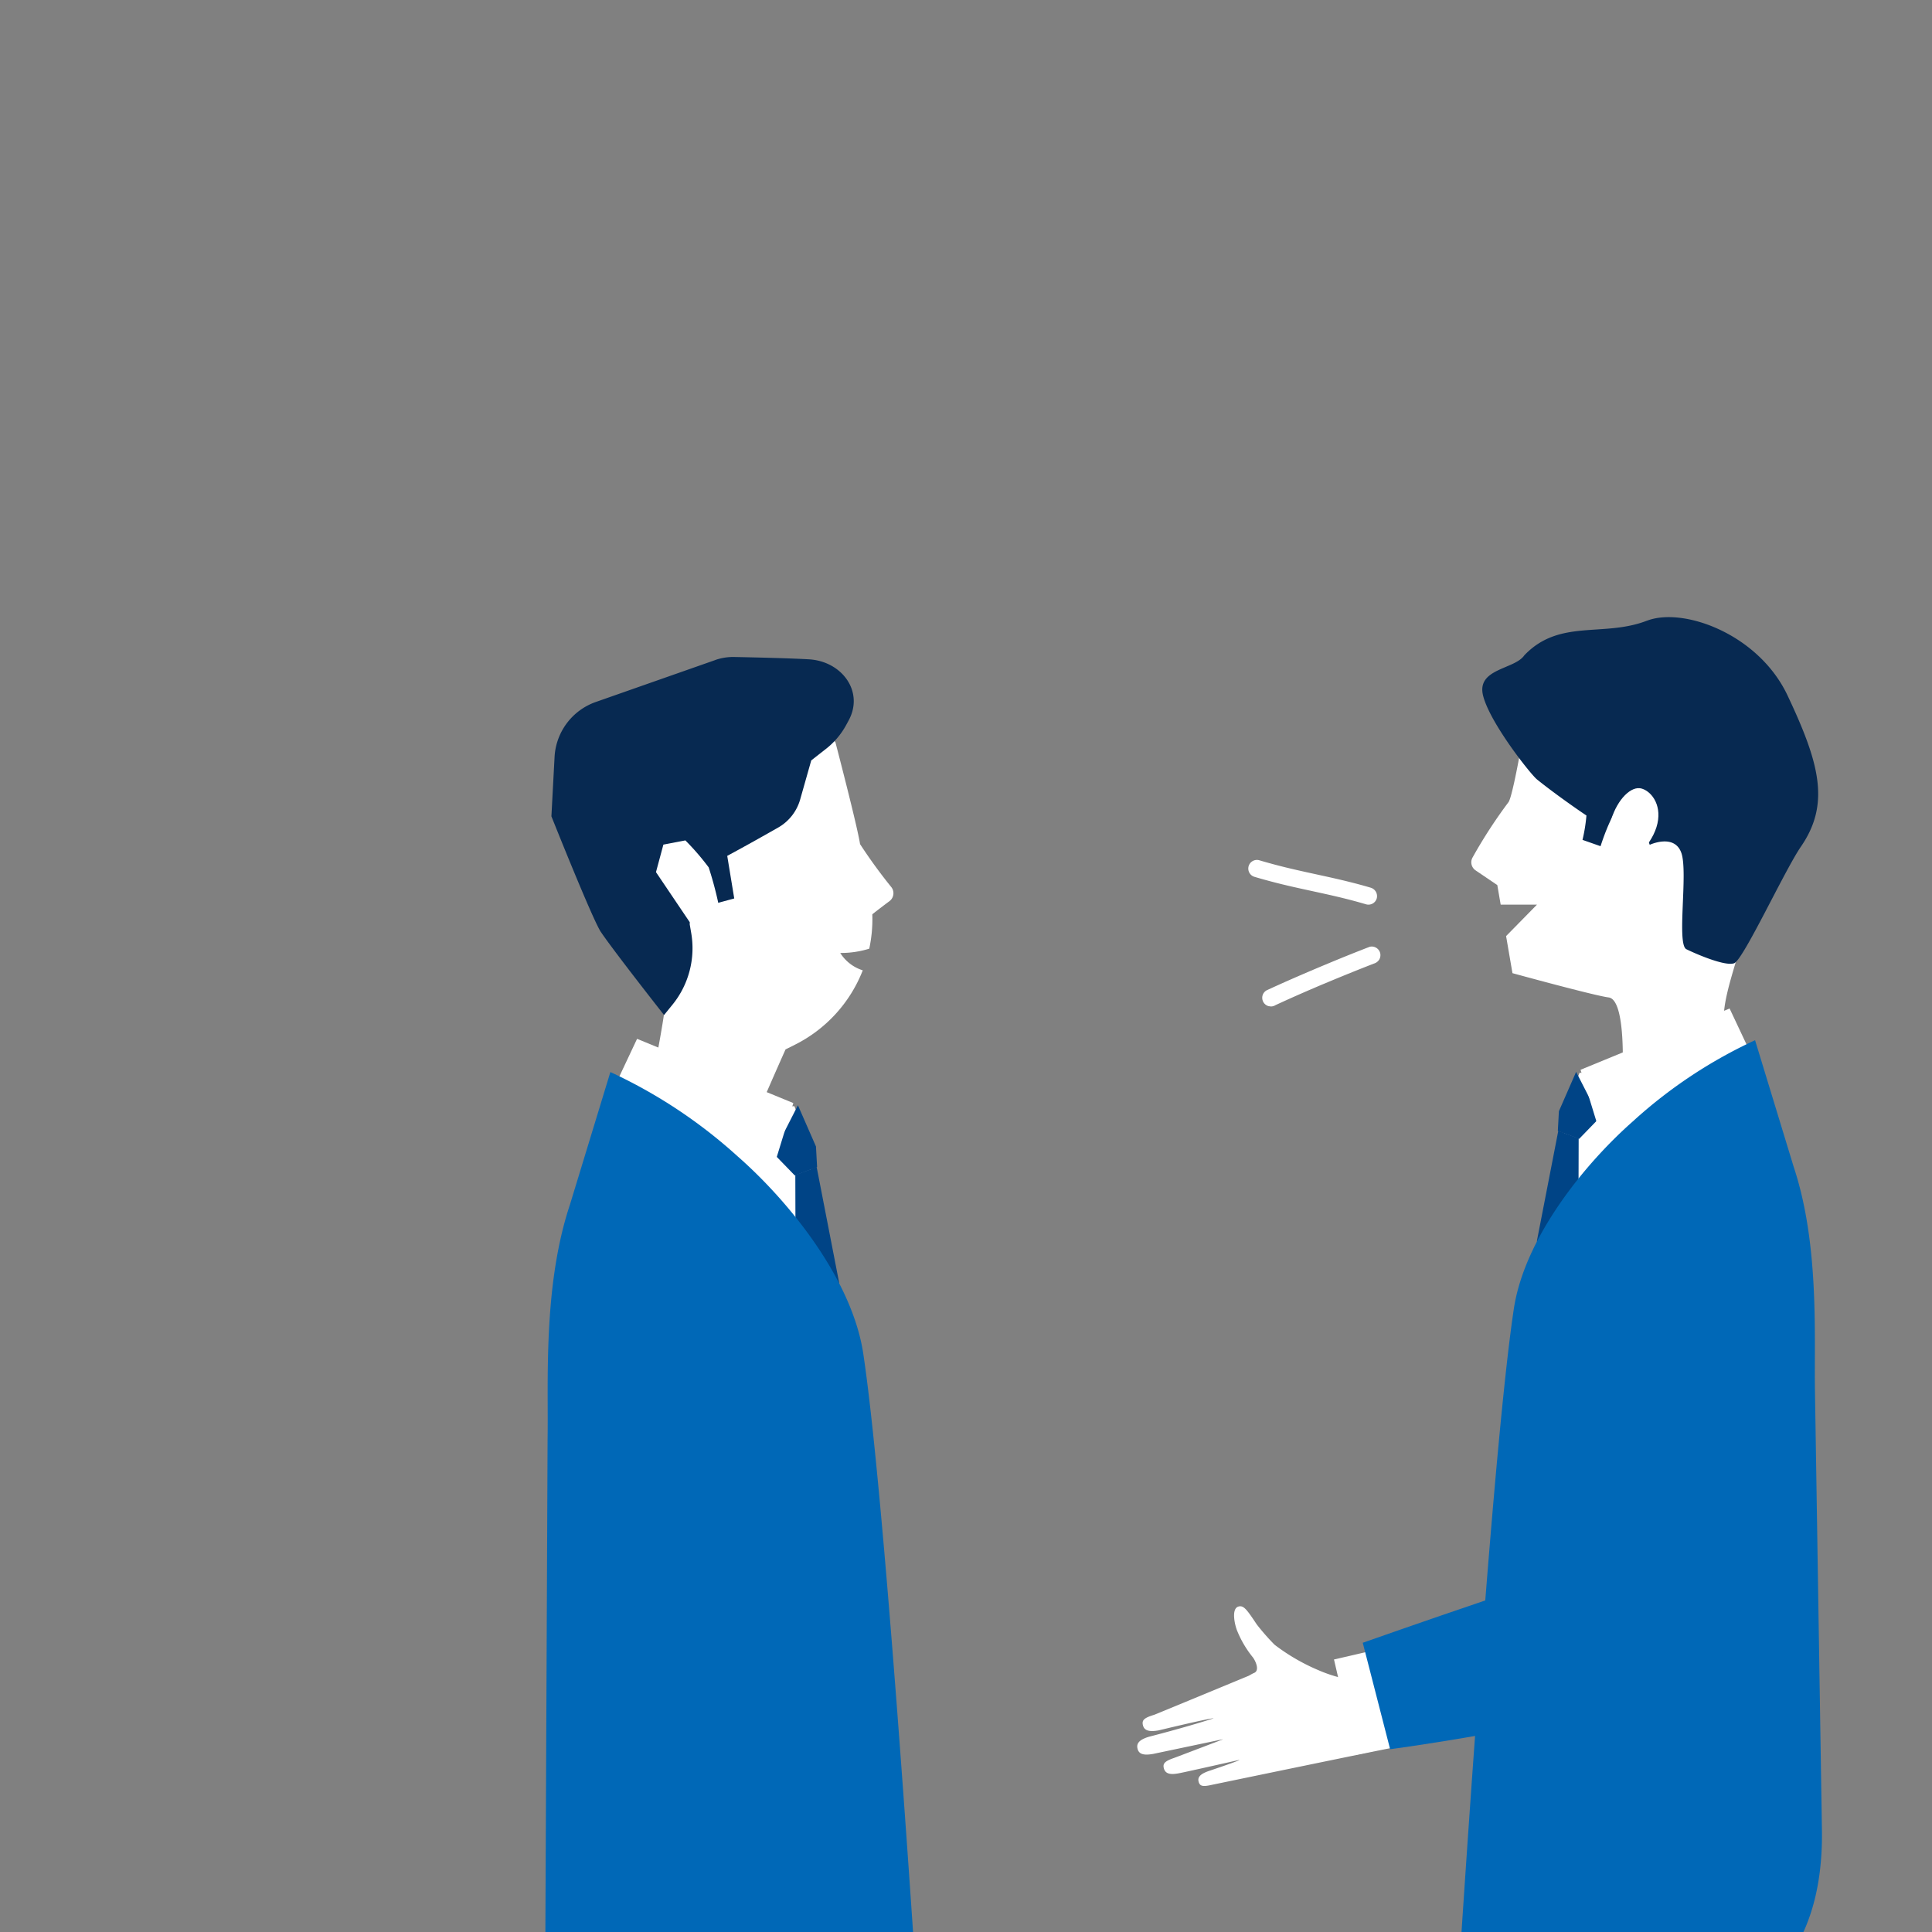 <svg xmlns="http://www.w3.org/2000/svg" xmlns:xlink="http://www.w3.org/1999/xlink" width="214" height="214" viewBox="0 0 214 214">
  <rect x="0" y="0" width="214" height="214" fill="#808080" stroke="none"/>
  <defs>
    <clipPath id="clip-path">
      <rect id="長方形_66" data-name="長方形 66" width="169" height="169" transform="translate(0.5 0.5)" fill="none"/>
    </clipPath>
  </defs>
  <g id="img_point_02" transform="translate(-221 -1023)">
    <g id="レイヤー1" transform="translate(265.969 1067.5)">
      <g id="グループ_100" data-name="グループ 100" transform="translate(-0.469)" clip-path="url(#clip-path)">
        <g id="グループ_96" data-name="グループ 96" transform="translate(81.465 23.854)">
          <g id="グループ_95" data-name="グループ 95">
            <g id="グループ_93" data-name="グループ 93" transform="translate(34.964)">
              <g id="グループ_91" data-name="グループ 91" transform="translate(2.041)">
                <path id="パス_780" data-name="パス 780" d="M1317.955,349.641s9.048,2.486,10.653,2.689c1.98.249,1.527,8.5,1.527,8.5h8.024s5.051-2.311,3.647-4.376.881-7.446,1.563-10.524c.685-3.1,5.234-10.556,5.234-10.556s-2.648-13.219-4.123-13.546-16.656-7.208-16.656-7.208l-8.63,8.385s-1.2,7.1-1.69,7.712a54.414,54.414,0,0,0-3.965,6.107,1.081,1.081,0,0,0,.332,1.432l2.406,1.629.373,2.166h4.021l-3.421,3.485.706,4.106Z" transform="translate(-1313.396 -310.202)" fill="#fff"/>
                <path id="パス_781" data-name="パス 781" d="M1345.167,265.857c-4.838,1.872-9.693-.244-13.585,3.839-1.068,1.573-5.34,1.442-4.557,4.488s5.258,8.683,5.959,9.251c1.828,1.479,4.438,3.307,5.482,4a18.32,18.32,0,0,1-.435,2.7l2,.7s1.076-3.492,2.263-4.7c1.193-1.188,3.183,4.546,3.183,4.546s2.762-1.291,3.515.934c.737,2.22-.556,10.1.548,10.633,1.123.551,4.285,1.91,5.284,1.553,1.018-.369,5.577-10.262,7.4-12.918,3.256-4.741,2.079-9.21-1.489-16.758-3.213-6.8-11.555-9.816-15.57-8.263Z" transform="translate(-1325.713 -265.459)" fill="#072951"/>
                <path id="パス_782" data-name="パス 782" d="M1487.264,480.625c-.707,2.254-3,4.26-4.17,3.893s-1.548-2.492-.842-4.746,2.229-3.782,3.4-3.415S1487.97,478.371,1487.264,480.625Z" transform="translate(-1466.754 -457.357)" fill="#fff"/>
              </g>
              <g id="グループ_92" data-name="グループ 92" transform="translate(9.315 50.374)">
                <path id="パス_783" data-name="パス 783" d="M1404.878,827.3l-3.25-.2-1.422,3.453-3.046,30.465,3.656,6.906,9.14-38.184Z" transform="translate(-1396.906 -827.005)" fill="#fff"/>
                <path id="パス_784" data-name="パス 784" d="M1398.958,899.536l-2.256-.836-2.362,12.155.43,15.07,4.156-14.393Z" transform="translate(-1394.34 -892.171)" fill="#004486"/>
                <path id="パス_785" data-name="パス 785" d="M1422.46,833.465l2.271-2.343-2.6-5.083-1.907,4.357-.119,2.181Z" transform="translate(-1417.794 -826.04)" fill="#004486"/>
              </g>
              <path id="パス_786" data-name="パス 786" d="M1448.06,754.707l2.04,6.639,17.15-7.735-2.68-5.691Z" transform="translate(-1433.918 -704.566)" fill="#fff"/>
              <path id="パス_787" data-name="パス 787" d="M1310.731,795.885A53.181,53.181,0,0,1,1324.153,787l4.272,14.007c2.875,8.626,2.262,18.844,2.361,24.752l.773,48.742c.226,16.63-10.107,22.241-26.235,26.3l-14.644-.049s4.019-65.894,6.753-84c1.193-7.9,7.907-16.147,13.3-20.863Z" transform="translate(-1290.68 -740.134)" fill="#0068b7"/>
            </g>
            <g id="グループ_94" data-name="グループ 94" transform="translate(0 103.163)">
              <path id="パス_788" data-name="パス 788" d="M914.788,1486.713a24.874,24.874,0,0,0,2.012,2.3,22.2,22.2,0,0,0,4.812,2.8,15.89,15.89,0,0,0,5.2,1.293c1.324.007,2.521.032,3.138.067,0,0,3.9,6.163-.315,7.3-.345.032-19.747,4.052-19.808,4.065-.969.218-1.29.147-1.429-.315a.915.915,0,0,1-.036-.172c-.058-.531.511-.816,1.077-1.026,0,0,3.594-1.2,3.464-1.257-1.528.345-5.842,1.316-6.563,1.456l-.069.013c-.678.136-1.406.2-1.668-.354a1.078,1.078,0,0,1-.068-.19c-.142-.536.128-.8,1.206-1.166.058-.02,2.535-.962,5.316-2.022l-.012,0-.031-.01-7.675,1.614c-.681.117-1.412.16-1.658-.4a1.1,1.1,0,0,1-.063-.192c-.128-.539.143-.964,1.23-1.3.067-.022,3.89-.987,7.187-2.045-.124-.106-6.108,1.335-6.108,1.335-.682.111-1.413.149-1.654-.414a1.054,1.054,0,0,1-.061-.192c-.123-.54.156-.792,1.246-1.122.137-.041,10.446-4.313,10.446-4.313.118-.048.364-.219.625-.327.706-.29.08-1.494-.18-1.786a11.512,11.512,0,0,1-1.692-2.886c-.225-.522-.715-2.459.158-2.688.568-.149.924.355,1.977,1.932Z" transform="translate(-901.586 -1478.35)" fill="#fff" fill-rule="evenodd"/>
              <path id="パス_789" data-name="パス 789" d="M1154.569,1523.42l-10.429,2.42,2.45,10.557,9.031-1.955Z" transform="translate(-1122.344 -1513.542)" fill="#fff"/>
              <path id="パス_790" data-name="パス 790" d="M1211.195,1413.623c-5.055.959-31.595,10.322-31.595,10.322l3.032,11.79s17.473-2.275,30.991-6.364c12.138-3.673,5.806-17.311-2.429-15.748Z" transform="translate(-1154.618 -1413.499)" fill="#0068b7"/>
            </g>
          </g>
          <path id="パス_791" data-name="パス 791" d="M1352.015,1922.553h27.055l3.178-43.853-32.7,8.785,1.284,17.833Z" transform="translate(-1309.296 -1733.734)" fill="#0068b7"/>
        </g>
        <g id="グループ_99" data-name="グループ 99" transform="translate(15.881 28.271)">
          <path id="パス_792" data-name="パス 792" d="M231.349,2014.366l1.082-15.783,1.346-18.694L199.5,1970.68l3.167,43.686Z" transform="translate(-197.005 -1821.866)" fill="#0068b7"/>
          <g id="グループ_98" data-name="グループ 98">
            <g id="グループ_97" data-name="グループ 97" transform="translate(18.874 49.655)">
              <path id="パス_793" data-name="パス 793" d="M387.093,868.523l3.407-.213,1.49,3.62,3.194,31.936-3.833,7.239-9.581-40.027Z" transform="translate(-381.77 -868.21)" fill="#fff"/>
              <path id="パス_794" data-name="パス 794" d="M480.13,944.236l2.365-.876,2.476,12.743-.452,15.8-4.356-15.087Z" transform="translate(-471.291 -936.516)" fill="#004486"/>
              <path id="パス_795" data-name="パス 795" d="M455.46,874.983l-2.38-2.455L455.8,867.2l2,4.568.124,2.286Z" transform="translate(-446.672 -867.2)" fill="#004486"/>
            </g>
            <path id="パス_796" data-name="パス 796" d="M255.183,405.645l1.024-.511a15.529,15.529,0,0,0,7.533-8.25,4.544,4.544,0,0,1-2.493-1.924,10.478,10.478,0,0,0,3.213-.474,15.551,15.551,0,0,0,.338-3.753c0-.018,0-.035,0-.051.311-.261,1.2-.939,1.9-1.46a1.1,1.1,0,0,0,.21-1.55,56.871,56.871,0,0,1-3.468-4.768c-.312-2.045-2.734-11.3-2.734-11.3s-4.928-5.048-8.542-4.713-11.806,2.494-16.31,8.806c-3.647,5.111-.408,10.714.685,13.962,1.3,3.864,2.963,8.759,5.293,10.9.166.436-1.689,10.192-2.1,11.534-2.159,7.059,8.332,12.553,9.636,7.564.648-2.48,5.816-14.008,5.816-14.008Z" transform="translate(-228.556 -362.176)" fill="#fff"/>
            <path id="パス_797" data-name="パス 797" d="M273.936,792.416l-2.138,6.959-17.978-8.109,2.809-5.966Z" transform="translate(-246.444 -743.004)" fill="#fff"/>
            <path id="パス_798" data-name="パス 798" d="M193.035,835.574a55.753,55.753,0,0,0-14.071-9.314l-4.478,14.683c-3.014,9.043-2.37,19.754-2.476,25.947l-.27,59.893c-.236,17.433,10.055,14.518,26.963,18.772l15.351-.051s-4.214-69.074-7.079-88.059C205.724,849.164,198.685,840.518,193.035,835.574Z" transform="translate(-171.736 -780.284)" fill="#0068b7"/>
            <path id="パス_799" data-name="パス 799" d="M346.911,2119.772a1.646,1.646,0,0,0,.2-.02.876.876,0,0,1,.105-.012,1.222,1.222,0,0,1,.854.4,2.6,2.6,0,0,0,.711.536,1.732,1.732,0,0,0,.44.03c.161-.008.337-.029.523-.051.2-.025.413-.05.643-.062h.012c.48-.024.579.077.762.276a1.1,1.1,0,0,0,.536.351,2.1,2.1,0,0,0,.537.077c.271-.011,1.032-.172,1.074-.165l.228-.068c.344.054.437-.092.722.845l.022.074c.216.724.128.946.784.815.373-.073.689-.919.8-1.252a33.71,33.71,0,0,0,.054-4.49,14.8,14.8,0,0,0,.593-3.366,22.913,22.913,0,0,0-.7-2.484,18.879,18.879,0,0,0-1.01-1.961c-.554-.893-5.24-4.661-5.916-5.434-.011-.012-.882-1.227-.926-1.31-.3-.539-.491-1.868-.776-2.4l-.025-.045c-.312-.579-.634-1.177-.963-1.767l0,0a3.46,3.46,0,0,0-.743-.2,4.24,4.24,0,0,0-.859-.042c-.177.008-.363.026-.554.053a4.226,4.226,0,0,0-3.039,1.639c.134.355,2.114,13,2.114,13,.26,1.05.732,2.537,1.012,3.7a4.249,4.249,0,0,0,.8,1.774c.6.717.843,1.437,1.475,1.534a2.672,2.672,0,0,0,.513.025Z" transform="translate(-325.79 -1937.781)" fill="#fff"/>
            <path id="パス_800" data-name="パス 800" d="M342.867,2039.05l1.112,9.671-12.493,3.064-1.266-9.6Z" transform="translate(-315.979 -1884.092)" fill="#fff"/>
            <path id="パス_801" data-name="パス 801" d="M269.357,1469.924c.843,5.328,5.16,50.8,5.16,50.8l-15.009,3.557s-5.8-36.392-6.549-51.177C252.288,1459.822,267.987,1461.245,269.357,1469.924Z" transform="translate(-245.641 -1360.047)" fill="#0068b7"/>
            <path id="パス_802" data-name="パス 802" d="M197.606,314.958a6.019,6.019,0,0,1,2.117-.34c1.965.039,6.094.131,8.281.259,3.628.212,6.121,3.552,4.4,6.752l-.285.528a8.49,8.49,0,0,1-2.232,2.637l-1.634,1.279-1.228,4.33a5.22,5.22,0,0,1-2.437,3.109c-1.443.822-3.545,2.007-5.641,3.136l.776,4.717-2.075.564s-1.954-5.126-2.155-5.293c-.381.85-.235.91.036,2.407.051.284.118.563.191.839a38.553,38.553,0,0,0-.935,4.311l.172,1a9.925,9.925,0,0,1-2.078,7.94l-.93,1.145s-5.564-7.071-7.006-9.213c-.912-1.356-5.472-12.8-5.472-12.8l.35-6.57a6.843,6.843,0,0,1,4.547-6.086l13.24-4.647Z" transform="translate(-178.775 -314.617)" fill="#072951"/>
            <path id="パス_803" data-name="パス 803" d="M311.637,540.71l-2.436.466-.821,3.048,4.329,6.418,2.91-1.255a40.134,40.134,0,0,0-1.4-5.686,27.261,27.261,0,0,0-2.583-2.99Z" transform="translate(-296.101 -520.393)" fill="#fff"/>
          </g>
        </g>
        <path id="パス_804" data-name="パス 804" d="M1039.275,566.664c1.639.488,3.3.9,4.967,1.266,1.552.345,3.108.667,4.653,1.042.917.223,1.829.465,2.733.734a.956.956,0,0,0,1.176-.667.975.975,0,0,0-.667-1.175c-1.574-.467-3.171-.85-4.774-1.205-1.571-.347-3.145-.676-4.707-1.059q-1.445-.356-2.872-.778a.955.955,0,1,0-.509,1.842Z" transform="translate(-944.805 -514.036)" fill="#fff"/>
        <path id="パス_805" data-name="パス 805" d="M1057.05,678c1.4-.649,2.8-1.271,4.218-1.878q.646-.278,1.294-.551l-.228.1q2.244-.946,4.51-1.844.581-.229,1.165-.455a1.032,1.032,0,0,0,.571-.439.977.977,0,0,0,.1-.736.967.967,0,0,0-.44-.571.933.933,0,0,0-.736-.1q-2.19.845-4.358,1.748-2.375.984-4.728,2.021-1.169.518-2.327,1.054a.966.966,0,0,0-.439.571.979.979,0,0,0,.1.736.964.964,0,0,0,.57.439l.255.034a.948.948,0,0,0,.482-.13h0Z" transform="translate(-960.307 -611.147)" fill="#fff"/>
      </g>
    </g>
    <rect id="長方形_94" data-name="長方形 94" width="214" height="214" transform="translate(221 1023)" fill="none"/>
  </g>
</svg>
